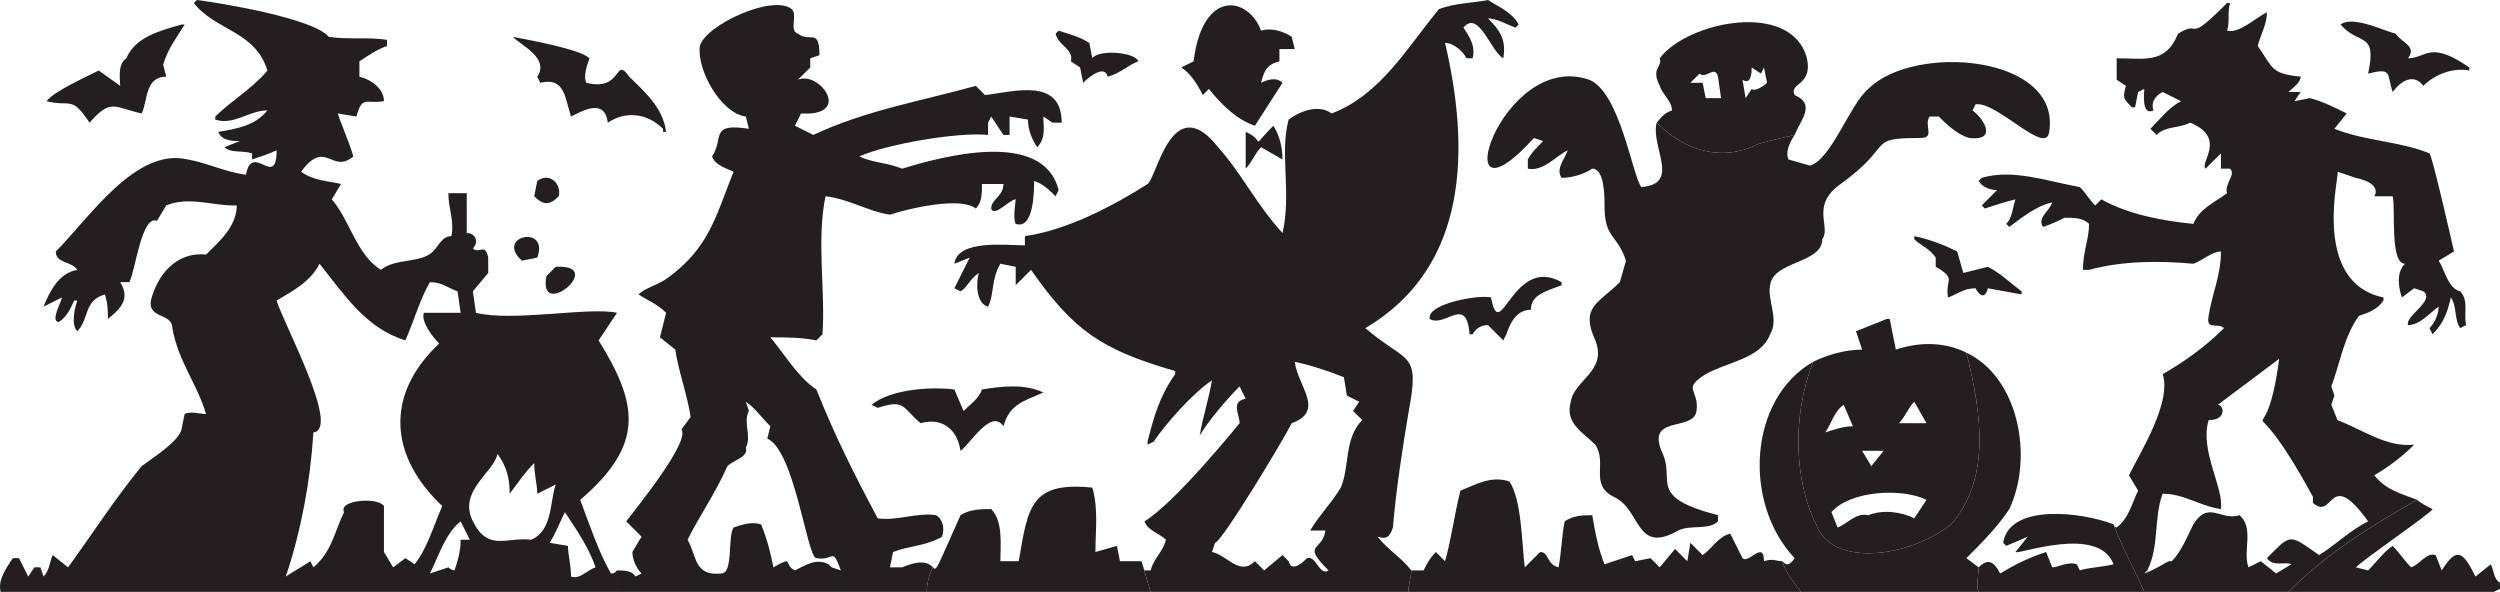 <svg xmlns="http://www.w3.org/2000/svg" width="611.399" height="144.75"><path fill="#231f20" fill-rule="evenodd" d="M431.399 137.25c0-5.25-3.75.75-5.25-.75l-3-6c-3 .75-4.5 3.75-6.75 5.25l-3-3-.75 4.5-3-3-3.75 4.5-2.25-2.25-3.75.75-.75-1.5-6.75 2.25c-1.5-3.75-2.25-7.5-3-12-2.25 0-4.5 0-6.75 1.5-.75 3.75-.75 7.5-1.5 11.25-3-.75-2.25-3.75-4.5-3.75l-3.75 3.75c-.75-6-.75-16.5-3.75-21-4.5-1.5-8.25.75-12 2.25-1.5 6-2.25 12-3.75 17.25l-2.25-2.25c-1.5 1.5-2.25 3-3 4.5h-3c0 1.5-.75 3.75-.75 5.25h96c-1.5-2.25-3.75-4.5-4.5-7.5-1.5 0-2.25-.75-4.5 0"/><path fill="#231f20" fill-rule="evenodd" d="M480.899 86.25c3.75 15 6 30.75-3.75 42-10.5 8.25-29.25 10.5-33 0-5.25-10.5-6-26.25-.75-39.75-15.75 9-17.25 34.5-4.5 48-1.5 2.25-2.25 1.5-3 .75.75 3 3 5.25 4.5 7.5h43.5c-.75-1.5 0-3.75 0-6l-3-2.25c3.75-3.75 7.5-7.5 10.5-12 6-12.75 2.25-32.25-10.5-38.25"/><path fill="#231f20" fill-rule="evenodd" d="M443.399 88.5c3-1.5 7.5-3 12-3l-1.5-4.5 7.5-3h.75l1.5 7.5c6.75-2.25 12.75-1.5 17.25.75 3.75 15 6 30.75-3.75 42-10.5 8.25-29.25 10.5-33 0-5.25-10.5-6-26.25-.75-39.75m24.75 9.75c-1.5 1.5-2.25 3.75-3.75 5.25h6.75l-3-5.25m-17.25.75c-2.25 1.5-3 4.5-4.5 6.75 2.25-.75 4.5-1.5 6.75-1.5l-2.25-5.25m9.75 11.25h-5.25l2.25 3.75 3-3.75m-3.75 15.75c3.75-1.5 8.25-.75 11.25.75l3-4.5c-6-3-18.75-2.25-23.25 3l1.5 3.75c2.25-.75 4.5-3.75 7.5-3"/><path fill="#231f20" fill-rule="evenodd" d="M456.899 21.75c-4.5 3.75-9 17.25-14.25 18.75l-5.25-1.5c-.75-1.5 0-3.75 1.5-6-3 .75-6.75 1.5-9 2.25-9 4.5-18 1.5-24.75-5.25-1.5 6 6 15-3.75 15.75-2.25-3-5.25-23.25-12.75-26.25-21.75-7.5-36 39-13.5 14.25l2.25.75c-1.5 1.5-3 3-3.75 4.5v2.25c3.75.75 6.75-3 9.75-4.5-.75 2.25-3 4.5-1.5 6.75 2.25 0 5.25-.75 7.5-2.25 3 0 3 6.75 3 9 0 8.25 3 6.75 5.25 13.5l-1.5 5.25c-5.25 5.25-9.75 6-6 14.25 3 7.5-5.25 9.75-6 15-1.5 5.25 3 7.5 6 10.5 3 4.5-1.5 9.75 4.5 12.75 6.75 3 5.25 14.25 15.75 8.25 3-1.5 7.5 0 9.75-2.25V126c-17.25-4.5-10.5-8.25-13.5-15-4.5-9.75 7.5-5.25 8.25-10.5s-3.75-5.25 2.25-9c5.25-3 13.5-3.75 15.75-9.75 2.25-3.75-.75-8.25 0-12 .75-6 12.75-5.25 12.75-11.25 2.25-3-3-8.25 4.5-13.5 13.5-9.75 6-11.25 19.5-11.25 3.75 0 .75-3 2.25-5.25h2.25c1.5 1.5 4.5 4.5 7.5 5.25 6.75.75 3.75-4.5.75-6.75l.75-1.5c5.25-.75 17.25 12.75 18 6.75 3-18.75-33-21.75-44.25-10.5M308.399 7.5c2.25-.75 5.25 0 7.5 1.5l.75 3h-3.75v3c-3 .75-3.75 2.25-4.5 5.25 1.5-.75 3.75-1.5 5.25 0l-6.75 10.5c-4.5-1.5-8.25-5.25-11.25-9l-1.5 1.5c-1.5-3-3-5.25-5.25-6.75l3-1.5c2.25-18 13.5-15.75 16.5-7.5m277.5.75c1.5 2.25 5.25 3 3 6 4.5 0 5.25-4.5 15 2.25v.75c-3.75-.75-8.25.75-11.25 3.75-2.25-3-5.25-1.5-7.5 1.5-1.5-4.5 0-6-6-4.5 2.25-10.5-2.25-6.75-6.75-12 3-2.25 10.5 1.5 13.5 2.25M45.149 6c-2.25 3.75-3.75 5.25-5.25 9.75l.75 3c-5.25 0-4.5 6-6 9-6.75-1.5-7.5-3.75-12.75 2.25-4.5-6.75-4.5-3.75-10.5-5.25 1.5-2.25 9.75-6 12.75-7.5l5.25 3.75c0-1.5-.75-5.25 1.5-6.75C33.149 9 39.149 7.5 44.399 6h.75m221.25 4.5.75 3.75c1.5-2.25 10.5-1.5 11.25.75-2.25.75-4.5 3-7.5 3.75-.75-3-4.5 0-6 1.5l-.75-3.75-2.25-1.5c.75-3-3-3.75-3.75-6.75l.75-.75c2.25.75 5.25 1.5 7.5 3m-122.25 3.75c-.75 2.25-1.5 4.5-.75 6 9 2.25 6.75-6.75 10.5-1.5 3.75 3.75 8.25 7.5 9 13.5h-.75v-.75c-3.75-3.75-9-4.5-13.5-1.5-.75-6-6-3-9-1.5-1.5-4.5-1.5-9.75-7.5-8.25l-.75-1.5c3-4.5-3.75-7.5-6-9.75 3.75.75 16.5 3 18.75 5.25M313.649 39l-5.25-3c-1.5 1.5-2.25 3.75-3.75 5.25v-9c5.25 2.25.75 4.5 6.75-1.5 1.5 2.25 2.25 5.25 2.25 8.25m-177 9c-2.25 2.25-3.75 2.25-6 0l.75-3.75c3-2.25 6 .75 5.25 3.75m-5.25 15-3.75.75c-6.75-6 6.75-9 3.75-.75"/><path fill="#231f20" fill-rule="evenodd" d="m478.649 61.5 1.5 5.25 6-1.5c3 1.5 5.25 3.75 8.25 6V72l-8.25-1.5c-.75 3-2.25 1.5-3 0-3 0-4.5 1.5-6.75 2.25-.75-4.5 2.25-4.5-3-7.5V63c-1.5-2.25-3.75-3-5.25-4.5v-.75c3.75.75 7.5 2.25 10.5 3.75m-345 6 2.25-2.25c12.75-.75-4.5 13.5-2.25 2.25m248.25 1.5v.75c-3.75 1.5-7.5 2.25-7.5 6-3.75 0-5.25 3.75-6 6l-.75 1.5-3.75-3.75c-1.5 0-3 .75-3.75 2.25h-.75c-.75-9.75-6-1.5-9.75-3.75-.75-3.75 12-6 15-5.25 2.25 12 5.25-10.5 17.25-3.75m-126.75 27c-5.25 2.25-8.25 3-9.75 8.25-3-4.5-8.25 4.5-10.5 6-.75-5.25-4.5-8.25-9.75-6.75-4.5-3.75-3.75-6-10.5-3.75l-1.5-.75c4.5-3.75 14.25-4.5 20.25-3.75l2.25 5.25c1.5-1.5 3.75-3 4.5-5.25 4.5-.75 10.5-1.5 15 .75"/><path fill="#231f20" fill-rule="evenodd" d="m258.899 46.5-.75 1.5c-1.5-1.5-3-3-5.25-3.75 0 2.25 0 12-4.5 10.5-.75-1.5 0-5.25 0-6-1.5 0-5.25 4.5-6 2.25 0-2.25 3-3 3-6h-5.25c0 2.25 0 4.5-1.5 6-3.75-3-16.5 0-21 1.5-5.25-.75-9.75-3.75-15.75-4.5-2.25 10.5 0 23.25-.75 33.75l-1.5 1.5c-3.75-.75-7.5-.75-11.25-.75 3.75 4.5 6.75 9.75 11.25 12.75 4.5 11.25 9 20.25 15 31.5 4.5.75 9.75-1.5 14.25-.75 1.5.75 2.25 3 1.5 5.25-3.75 2.25-8.25 2.25-12 3.75l-.75 3.75h3c5.25-2.25 6.75-.75 7.5 0-.75 1.5-1.5 3.75-1.5 6h-75.75v-5.25c1.5 0 3.75 0 4.5 1.5l1.5-.75c-1.5-1.5-2.25-3.75-2.25-5.25l2.25-3.75-3.75-3.75c2.25-3 15.75-19.5 13.5-22.5l2.25-3c-.75-5.25-3-11.25-3.75-16.5l-3.75-3 1.5-6c-2.25-2.25-4.5-3-6.75-4.5 1.5-1.5 4.5-2.25 6.75-3.75 10.5-7.5 12-15 16.5-26.25-1.5-.75-4.5-1.5-5.25-3.75 3-4.5-.75-8.25 9-6.75l-.75-3c-6-.75-12-11.25-11.25-17.25 1.5-5.25 18-12.75 22.5-9 1.5 1.5-.75 5.25 1.5 6 3 2.25 5.25-1.5 5.25 5.25l-2.25.75v2.25l-3 3c5.25-2.25 13.5 9 .75 8.25l-1.5 3 4.5 2.25c12.75-6 26.25-8.25 39.75-12l2.25 2.25c6.75-.75 18.75-4.5 18.75 6.75h-2.25l-2.25-1.5c0 2.25.75 5.25-1.5 7.5-1.5-2.25-2.25-4.5-2.25-6.75l-4.5-.75V33h-1.5l-3-4.5-.75 1.5v3c-7.5-.75-24.75 2.25-31.5 5.25 3 1.5 6.75 1.5 10.5 3 9.75-3 34.5-9.75 38.25 5.25m-76.5 51.75.75 2.25c-1.5 3 .75 6-.75 9 .75 2.25-3 3-4.5 4.5-3 6.75-6.75 12-9.75 18 2.25 3.75 1.5 9 8.25 8.25 3 0 1.5-9 3-11.25 2.25-.75 4.5-1.5 6.75-.75 1.5 3.75 2.25 6.75 3 10.5 5.25-3 2.25-.75 5.25.75 3-1.5 5.25-3 8.25-1.5l.75.75 2.25.75c-2.25-6-1.5-2.25-6-3-2.25 0-5.25-26.25-12-29.25l.75-3c-2.25-2.25-3.75-4.5-6-6"/><path fill="#231f20" fill-rule="evenodd" d="M150.899 139.5v5.25H.149c-.75-3 1.5-6 3-8.25h1.5l2.25 4.5 1.5-2.25h1.5l.75 2.25c1.5-1.5 1.5-3.75 2.25-5.25l3.75 3c6-8.25 11.25-16.5 18-24.75 3-2.25 9-6 9.75-9l.75-3.75c1.5-.75 3.75 0 5.25 0-2.25-7.5-6.75-12.75-8.25-21 0-3.75-6-2.25-5.25-6.75 1.5-6 6-12 13.5-11.25 3-3 7.5-6.75 7.5-12h-.75c-5.25 0-11.25-2.25-16.5 0L38.399 54c-3.75-1.5-5.25 12-6.75 15h-2.25c2.25 3.75.75 6-3 9 0-1.5 0-3.75-.75-6-5.25 1.5-3.75 6-6.75 9-1.5-1.5-.75-5.25 0-7.5h-.75c-.75 1.5-1.5 3.75-3.75 5.25-2.25 0 .75-5.25.75-6l-4.5 2.25c1.5-3.75 3.75-8.25 8.25-9-1.5-2.25-5.25-1.5-5.25-4.5 8.25-8.25 19.5-25.5 32.25-22.5 4.5.75 9 3 14.25 3.75 1.5-8.25 7.5 3.75 7.5-6-1.5.75-3.75 1.5-6 2.25v-1.5c-2.25-.75-5.25 0-6.75-1.5l3.75-1.5c-1.5 0-4.5 0-5.25-2.25 4.5-.75 9-1.5 12-5.25-4.5 0-8.25 3.75-12.75 2.25v-.75c3.75-3.75 9-6.75 12.75-11.25-3-9.75-12.75-9.75-18-16.5l.75-.75c6 .75 28.5 4.5 32.25 9 4.5.75 9.75 0 14.25.75v1.5c-2.25.75-4.5 2.25-6.75 3.75v3.75c3 .75 6 3 6 6-4.5.75-5.25-1.5-6.75 3.75l-4.5-.75c0 .75 3 7.5 3.75 10.5-5.25 4.5-6.75-4.5-12.75 3.75 3 2.25 6.75 2.25 9.75 3l-2.25 3.75c4.5 5.25 6 13.5 12 17.25 3.75-3 9.75-1.5 12.75-4.5 1.5-1.5 2.25-3.75 4.5-3.75.75-3.75-.75-6.75-.75-10.5h4.5V57c2.25 0 3 2.25 1.5 3.75 1.5 1.5 3-1.5 3.75 2.25v3.75l-3.75 4.5.75 5.25c9 2.25 27.75-1.5 34.5 0l-4.5 6.75c9.75 15.75 11.25 25.5-4.5 39 2.25 6 4.5 12.75 7.5 18 .75 0 .75 0 1.5-.75m-72.75-75c-2.25 4.5-6.75 6.75-10.5 9 1.5 5.25 15.75 31.5 9 32.25-.75 12-3 24-6.75 35.25 2.25-1.5 3.75-2.25 6-3.75l.75 1.5c4.5-3.75 5.25-9 7.5-13.5-1.5-3 8.25-3.75 9.75-1.5V135l2.25 3.75 3-2.25 2.25 1.5c3-3.75 4.5-9 6.75-14.25-12.75-12-14.25-27-.75-39.75-1.5-1.5-4.5-5.25-3.75-7.5h9l-.75-5.25c-2.25-.75-3.75-2.25-6.75-2.25-2.25 3.75-3.75 9-6 14.25-9.75-3-15-11.25-21-18.75m43.5 46.5c-.75 4.5-9.75 9-6 16.5s8.25 3.75 14.25 4.5c5.25-2.25 4.5-9 6-13.5l-4.5 2.25c0-2.25-.75-4.5-.75-7.5-2.25 2.25-3.75 4.5-6 7.5 0-3.75-.75-6.75-3-9.75m16.5 14.25c-1.5 3-2.25 5.25-3.75 7.5l4.5.75c0 2.25.75 4.5.75 7.5 2.25.75 3.75-1.5 6-2.25-1.5-4.5-4.5-9-7.5-13.5m-33 15 4.5-1.5s.75.75 1.5.75c.75-2.25 1.5-4.5 1.5-7.5h2.25l-2.25-4.5c-3.75 3-5.25 8.25-7.5 12.75m265.5-133.5c-2.25-.75-4.5-2.25-6.75-2.25 3 3 4.5 5.25 3.75 9.75-3-1.5-6-12-9.75-7.5 1.5 2.25 3 4.5 2.25 7.5h-1.5c-.75-1.5-3-3.75-5.25-3.75 6 25.5 6 54.75-19.5 69.75 10.5 9 13.5 5.25 10.5 21-1.5 9-3 18.75-3.75 27.75-.75 2.25-1.5 3-3.75 2.25 2.25 3 6 5.25 8.25 8.25 0 1.5-.75 3.75-.75 5.25h-63c-.75-2.25-1.5-5.25-2.25-7.5l.75 2.25h1.5c.75-3 3-4.5 3.75-7.5-1.5-1.5-4.5-2.25-5.25-4.5 7.5-4.5 23.25-24 23.25-24 0-2.25-2.25-5.25 1.5-6l-1.5-3c-3 3-7.5 8.25-9.75 12 .75-4.5 2.25-9 3-13.5-4.5 3-11.25 10.5-14.25 15l-1.5.75V108c1.5-6 3-11.25 6.75-16.5v-.75c-18-5.25-24.75-9.75-35.25-24.75l-3.75 3.75v-4.5l-3.75-.75c-2.25 3.75-1.5 7.5-3 10.5-3-.75-3-6-2.25-8.25-2.25 1.5-3 3.75-4.5 4.5l-1.5-.75 3.75-7.5-3.75 1.5c.75-6 12.75-4.5 17.25-4.5v-2.25c10.5-1.5 21.75-7.5 30-12.75 2.25-1.5 6-23.25 17.25-9 6 6.75 9 13.5 15.75 21 2.25-9.75-.75-19.5 1.5-27.75 3-2.25 7.5-3.75 10.5-1.5 12-4.5 18.75-16.5 26.25-25.5 3.75-1.5 8.25-1.5 12-2.25 2.25 1.5 6 3 7.5 6l-.75.75m-54 81.75c.75 6 7.5 12-.75 15-2.25 4.5-17.25 29.25-18.75 29.25l-.75 2.25c3.75.75 6.75 6 10.5 2.25l2.25 2.25 4.5-3.75 1.5 1.5c.75 3 3.75 0 4.5-.75 2.25-.75 3 4.5 5.25 3-6.75-6.75-1.5-4.5-.75-9.75h-3.75c2.25-3.75 5.25-6.75 7.5-10.5 2.25-5.25.75-12 5.25-16.5l-2.25-2.25 1.5-2.25-3-1.5-.75-4.5c-3.75-1.5-8.25-3-12-3.75"/><path fill="#231f20" fill-rule="evenodd" d="m273.899 137.25-.75-3.75-5.25 1.5c0-5.25.75-10.5-.75-15.75-15-1.5-15.75 4.5-18 18h-4.5c0-3.75.75-9.75-2.25-12.75-2.25 0-5.25 0-7.5 1.5l-3 6.75c-3 6.75-3 6.75-3.75 6-.75 1.5-1.5 3.75-1.5 6h54.75c-.75-2.25-1.5-5.25-2.25-7.5h-5.25M405.149 30c.75-.75 1.5-2.25 3.75-3 0-2.25-2.25-3.75-3-6-2.25-4.5.75-4.5 0-6.75 6.75-9 32.25-14.25 36 0 1.5 6.75-4.5 6-3 9 5.25 2.25 1.5 6 0 9.75-3 .75-6.75 1.5-9 2.25-9 4.5-18 1.5-24.75-5.25m23.25-8.25c.75.75 3-.75 3.75-1.5l-.75-3.75-.75 1.5-2.25-1.5c0 .75 0 4.5-2.25 3l.75 4.5 1.5-2.25M417.149 24h3.75l-.75-5.25c-.75-3-3 .75-4.5-.75l-2.25 2.25h3l.75 3.75m72.75 108.75.75.75 5.25-2.25-3 3.75c.75.75 20.25-6.75 24 3-3 .75-6 .75-8.25 1.5l-.75-1.5c-2.25-.75-4.5.75-6 .75l-1.5-3.75c-4.5 1.5-7.5 3-11.25 5.25-1.5-3-3-3.75-5.25-1.5 0 2.25-.75 4.5 0 6h40.5c-2.25-5.25-5.25-10.5-7.5-16.5-7.5-3-25.5-5.25-27 4.5m119.25 5.25-3.75 3c-3-6-4.5-7.5-8.25-1.5l-1.5-3.75c-2.25-.75-3.75 2.25-6 3-1.5-1.5-3-3.75-4.5-5.25-2.25 1.5-3.75 3.75-6 6l-3-.75c2.25-2.25 18.75-13.5 18.75-14.25-1.5-.75-3-1.5-3.75-2.25-12 6.75-22.5 13.5-31.5 22.5h50.25l1.5-.75v-1.5c-1.5-.75-1.5-3-2.25-4.5"/><path fill="#231f20" fill-rule="evenodd" d="M559.649 144.75h-35.25c-2.25-5.25-5.25-10.5-7.5-16.5 0 .75.75.75.75.75 3-2.25 3.75-6 5.25-9l-2.25-3.75c3-6 10.5-18 8.25-24.75 5.25-3 10.5-6.75 15-11.25-1.5-1.5-4.5.75-3.75-3 .75-5.25 3-9.75 3-15.75-2.25 0-4.5 2.25-6.75 3-8.25-.75-17.25-.75-25.5 1.5h-1.5c0-4.5 1.5-7.5 1.5-11.25-1.5-1.5-3.75-1.5-6-1.5-1.5.75-3 1.5-5.25 2.25-1.5-2.25 1.5-3.75 2.25-6-3.75.75-7.5 3.75-10.5 6l-.75-.75c1.5-1.5 1.5-3.75 2.25-6-3 .75-5.25 1.5-7.5 2.25l-.75-.75 3.75-3.75c-1.5 0-3.75-.75-4.5-2.25l.75-.75c7.5-2.25 15.75.75 24 2.25 1.5 1.5 2.25 3 3.75 4.5l1.5-1.5c6.75 3.75 15 5.25 22.5 6 1.5-3.75 5.25-5.25 8.25-7.5-.75-2.25 2.25-4.5.75-6h-2.25V37.5l-3.75 3.75c-1.5-1.5 5.25-7.5-3.75-11.25-3 1.5-6 .75-8.25 3l-1.5-1.5c2.25-2.25 4.5-5.25 7.5-6.75l-4.5-2.25c-1.5.75-3 2.25-2.25 4.5-3 1.5-2.25-4.5-2.25-5.25l-1.5.75-.75 3.75h-.75c-2.25-2.25-2.25-2.25-1.5-5.25l-2.25-1.5v-5.25c6.75 0 12 1.5 15-6 6-3.75 1.5 3 12-7.5h.75c-.75 2.25 0 4.5-.75 6.75 3 .75 6.75-3 9.75-4.5 0 3-1.5 5.25-2.25 8.25 3.75 5.25 3 6.75 10.5 7.5 0 1.5-2.25 3-3 3.75h3l-1.5 2.25 3.75-.75c3 .75 6 2.25 9 3.75l-3 3.75c7.5 3 15.75 3 23.25 6 .75.75 6 24 6 24l-3.75 2.25c1.5 2.25 2.25 6.75 5.25 7.5 2.25 2.25.75 6 1.5 8.25l-1.5.75c-1.5-2.25-.75-5.25-2.25-7.5-.75 3-1.5 6-4.5 9l-.75-1.5c1.5-1.5 2.25-3.75 2.25-5.25-2.25 1.5-4.5 4.5-7.5 4.5-.75-2.25 6.75-6 3.75-8.25l-2.25-.75-3 2.25c-.75-2.25-1.5-6 .75-8.25-3.75 0-2.25-13.5-3-16.5h-4.5s2.25-3-4.5-4.5l-4.5-1.5c.75 0-6.75 27 11.25 30.75v.75c-1.5 2.25-3.75 3-6 3.75-3.75 5.25-4.5 11.25-6.75 17.25l.75 2.25-.75 2.25 1.5 3.75c6 2.25 12 6.75 18.75 6-3 3-6 5.25-9.75 7.5 3 3.75 6.75 4.5 10.5 6-12 6.75-22.5 13.5-31.5 22.5m.75-6.75c-1.5-.75-4.5.75-6-1.5 6-6 5.25-6 12.75-.75 3.75-2.25 7.5-6 12-8.25-9.75-13.5-8.25 0-13.5-4.5v-1.5c-18-33-12-5.25-8.25-33.75l-15 11.25c1.5 0 2.25 3.75-2.25 3.75-2.25 7.5 3.75 16.5 3 21.75-5.25-.75-9-3.75-14.25-3.75-2.25 6-.75 12.75-3.75 18.75l-.75.75c2.25-.75 4.5-2.25 6-3h.75c2.25-2.25 3.75-6 5.25-9 3.75-6 6.75-.75 11.25-2.25 3.75 3 .75 9 2.25 12.75l3-1.5 3.75 3 3.75-2.25"/></svg>
